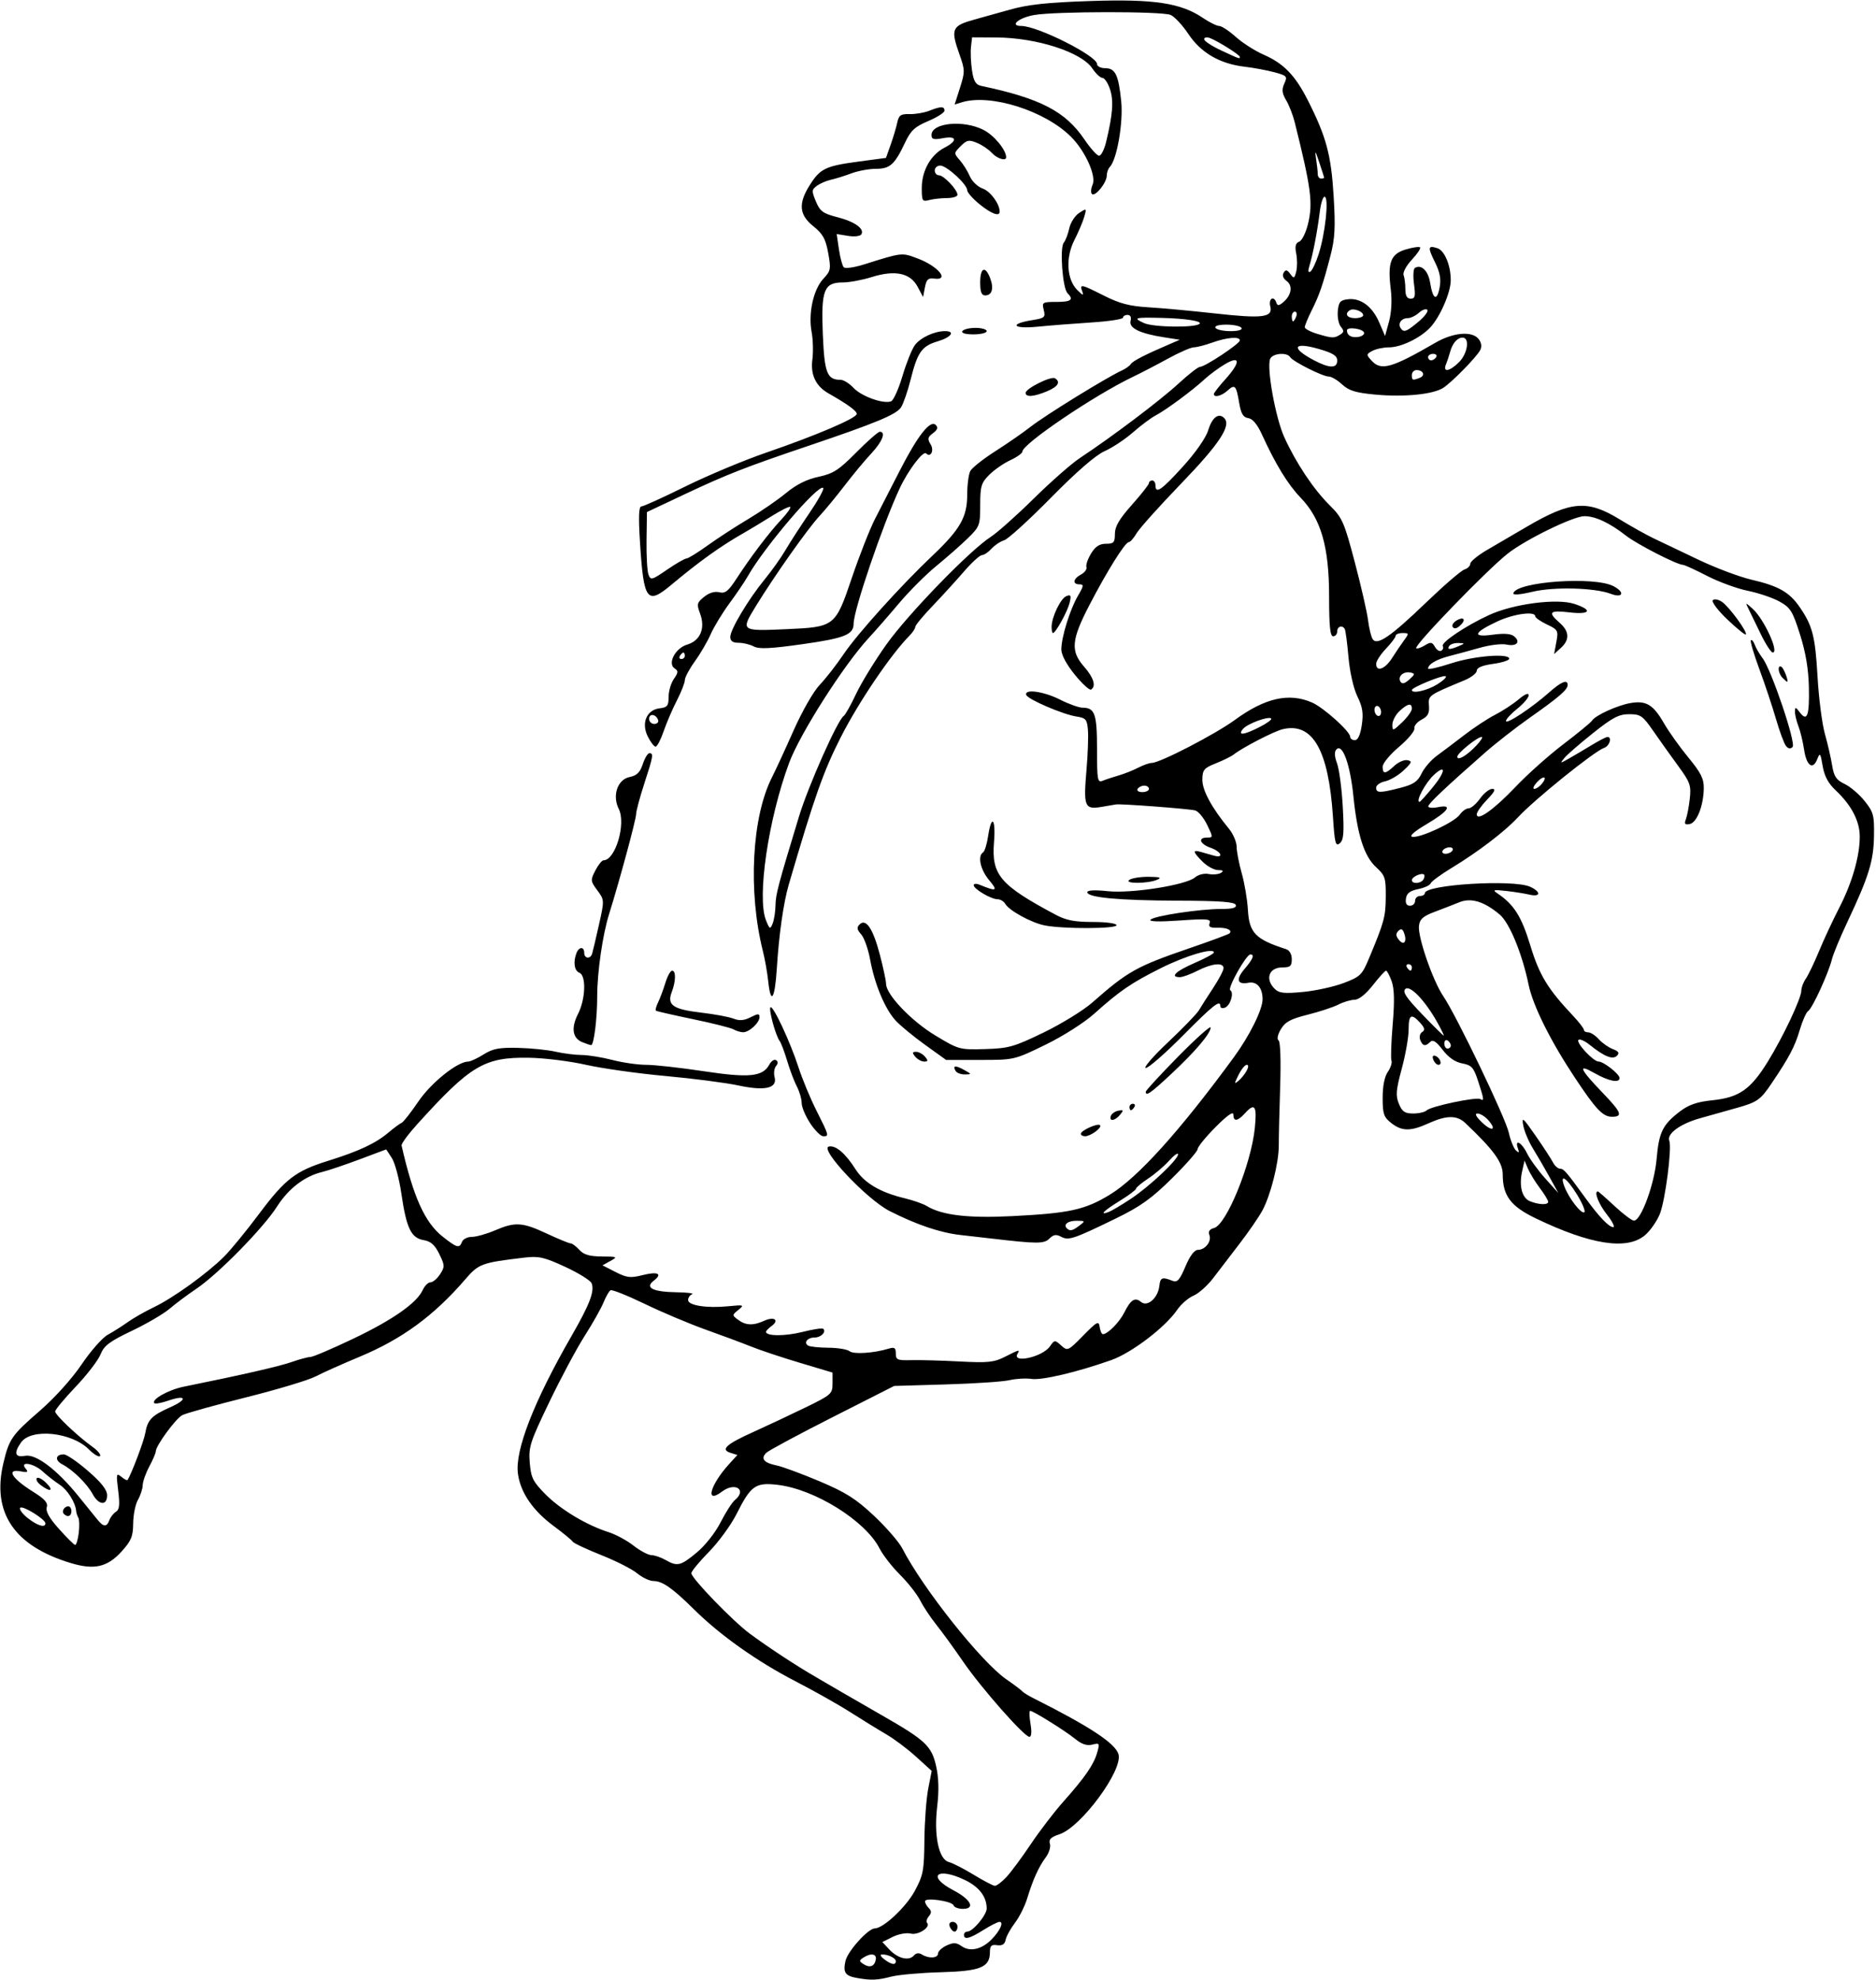 <?xml version="1.0" encoding="UTF-8" standalone="no"?>
<!-- Created with Inkscape (http://www.inkscape.org/) -->

<svg
   xmlns:dc="http://purl.org/dc/elements/1.1/"
   xmlns:cc="http://creativecommons.org/ns#"
   xmlns:rdf="http://www.w3.org/1999/02/22-rdf-syntax-ns#"
   xmlns:svg="http://www.w3.org/2000/svg"
   xmlns="http://www.w3.org/2000/svg"
   xmlns:sodipodi="http://sodipodi.sourceforge.net/DTD/sodipodi-0.dtd"
   xmlns:inkscape="http://www.inkscape.org/namespaces/inkscape"
   id="svg142059"
   version="1.1"
   inkscape:version="0.91 r13725"
   width="541.875"
   height="571.875"
   viewBox="0 0 541.875 571.875"
   sodipodi:docname="ComicCharacter147.svg">
  <defs
     id="defs142063" />
  <sodipodi:namedview
     pagecolor="#ffffff"
     bordercolor="#666666"
     borderopacity="1"
     objecttolerance="10"
     gridtolerance="10"
     guidetolerance="10"
     inkscape:pageopacity="0"
     inkscape:pageshadow="2"
     inkscape:window-width="1600"
     inkscape:window-height="837"
     id="namedview142061"
     showgrid="false"
     inkscape:zoom="1.1715847"
     inkscape:cx="270.9375"
     inkscape:cy="285.9375"
     inkscape:window-x="-8"
     inkscape:window-y="-8"
     inkscape:window-maximized="1"
     inkscape:current-layer="svg142059" />
  <path
     style="fill:#000000"
     d="m 247.5,571.199 c -3.367,-0.604 -4.023,-1.572 -3.298,-4.871 0.627,-2.855 6.547,-9.429 8.504,-9.445 2.444,-0.02 8.998,-6.155 11.489,-10.754 2.477,-4.572 2.729,-5.894 2.816,-14.717 0.052,-5.331 0.547,-12.014 1.1,-14.85 l 1.005,-5.156 -4.48,-4.076 c -2.464,-2.242 -6.378,-5.179 -8.698,-6.527 -2.32,-1.348 -6.961,-4.204 -10.312,-6.345 -3.352,-2.141 -10.523,-6.183 -15.938,-8.981 -11.014,-5.693 -21.676,-13.245 -29.186,-20.673 -6.272,-6.204 -9.162,-8.228 -11.758,-8.236 -1.121,-0.004 -3.23,-0.999 -4.688,-2.211 -1.458,-1.213 -6.141,-3.591 -10.408,-5.285 -4.267,-1.694 -7.989,-3.453 -8.271,-3.909 -0.282,-0.457 -2.704,-2.449 -5.382,-4.427 -6.081,-4.493 -9.625,-9.649 -10.389,-15.117 -0.937,-6.709 4.551,-20.823 15.489,-39.839 5.258,-9.14 6.684,-12.876 5.798,-15.184 -0.313,-0.816 -3.738,-2.947 -7.611,-4.737 -6.114,-2.825 -7.669,-3.179 -11.803,-2.688 -12.386,1.471 -13.196,1.768 -17.066,6.252 -9.108,10.556 -18.29,17.283 -30.563,22.391 -4.904,2.041 -10.609,4.593 -12.678,5.672 -2.069,1.078 -11.166,3.813 -20.216,6.076 -9.049,2.263 -17.295,4.565 -18.324,5.116 C 50.712,409.707 45,417.515 45,419.113 c 0,0.492 -0.844,2.468 -1.875,4.392 -1.031,1.924 -1.89,4.348 -1.908,5.387 -0.018,1.039 -0.636,2.944 -1.373,4.233 -0.737,1.289 -1.355,4.346 -1.373,6.794 -0.028,3.75 -0.553,5.025 -3.332,8.102 -4.106,4.545 -7.902,5.413 -14.702,3.359 C 4.113,446.452 -2.384,436.858 0.958,422.618 2.618,415.547 3.375,414.455 11.521,407.39 c 4.291,-3.721 9.259,-9.234 12.048,-13.366 2.61,-3.868 6.015,-7.727 7.567,-8.575 1.552,-0.848 4.146,-2.49 5.765,-3.648 1.619,-1.158 5.053,-3.114 7.631,-4.346 5.472,-2.615 15.223,-9.642 20.141,-14.514 1.893,-1.875 6.439,-7.418 10.101,-12.316 7.63,-10.204 10.57,-12.461 20.098,-15.433 8.796,-2.743 13.616,-5.002 17.304,-8.109 1.626,-1.37 3.353,-2.645 3.839,-2.834 0.485,-0.189 2.657,-2.956 4.826,-6.151 3.696,-5.444 11.296,-11.53 14.409,-11.539 0.637,-0.002 2.634,-0.93 4.439,-2.061 2.681,-1.681 4.514,-2.027 10.018,-1.89 3.705,0.092 8.557,0.588 10.781,1.101 2.225,0.513 5.606,0.943 7.514,0.956 1.908,0.013 5.899,0.656 8.869,1.429 2.969,0.773 7.369,1.406 9.778,1.406 2.408,0 9.885,0.832 16.614,1.848 13.189,1.993 17.087,1.588 18.992,-1.973 0.531,-0.991 1.386,-1.542 1.901,-1.224 0.622,0.384 0.619,0.96 -0.007,1.716 -0.519,0.625 -0.703,2.057 -0.409,3.181 0.848,3.243 -2.764,4.065 -10.536,2.397 -3.566,-0.765 -13.022,-1.988 -21.014,-2.718 -7.992,-0.73 -18.328,-2.187 -22.969,-3.239 -4.641,-1.052 -12.056,-1.966 -16.478,-2.031 -12.863,-0.189 -16.828,2.176 -32.272,19.247 -2.578,2.85 -4.593,5.597 -4.477,6.105 3.395,14.882 6.707,22.221 11.871,26.307 4.132,3.269 4.841,3.456 5.601,1.477 0.297,-0.773 1.573,-1.406 2.835,-1.406 1.262,0 4.264,-0.844 6.67,-1.875 5.845,-2.506 7.912,-2.376 15,0.938 3.309,1.547 6.39,2.812 6.847,2.812 0.457,0 1.595,0.844 2.528,1.875 1.264,1.396 2.916,1.883 6.473,1.908 4.519,0.031 4.653,0.101 2.493,1.298 l -2.284,1.265 3.769,1.923 c 3.233,1.649 4.329,1.781 7.708,0.923 4.5,-1.142 5.982,-0.44 3.335,1.581 -2.67,2.038 -0.289,3.24 6.631,3.349 3.094,0.049 5.098,0.301 4.453,0.561 -0.645,0.26 -1.172,1.015 -1.172,1.678 0,1.57 5.398,2.414 11.537,1.804 4.613,-0.458 4.77,-0.403 2.994,1.046 -1.853,1.511 -1.854,1.545 -0.055,2.878 2.204,1.633 4.338,1.706 7.515,0.258 2.869,-1.307 4.465,-0.19 2.148,1.504 -0.902,0.659 -1.639,1.419 -1.639,1.689 0,1.282 5.546,1.303 10.521,0.041 3.042,-0.772 5.759,-1.177 6.037,-0.899 0.905,0.905 -0.688,2.505 -2.495,2.505 -2.064,0 -3.267,1.483 -1.893,2.333 0.523,0.323 3.166,0.602 5.875,0.621 2.709,0.018 5.455,0.471 6.104,1.005 1.147,0.945 6.958,0.569 11.242,-0.727 1.735,-0.525 2.109,-0.277 2.109,1.394 0,1.816 0.473,2.019 4.453,1.911 2.449,-0.066 8.724,0.105 13.943,0.381 8.202,0.434 9.979,0.253 13.089,-1.333 4.085,-2.082 4.464,-2.181 3.711,-0.962 -1.85,2.993 7.14,1.04 9.28,-2.017 1.364,-1.947 1.464,-1.956 3.288,-0.306 1.839,1.664 1.981,1.601 6.355,-2.843 4.063,-4.128 4.502,-4.355 4.774,-2.47 0.165,1.142 0.587,2.066 0.938,2.055 1.405,-0.046 4.74,-3.43 6.155,-6.248 1.884,-3.751 3.098,-4.515 4.854,-3.058 1.839,1.526 4.876,-1.12 5.279,-4.599 0.289,-2.5 0.776,-2.69 3.836,-1.5 1.354,0.527 2.061,-0.267 3.702,-4.149 1.295,-3.064 2.597,-4.8 3.602,-4.8 2.133,0 4.02,-2.446 3.311,-4.294 -0.39,-1.016 0.047,-1.668 1.347,-2.008 3.576,-0.935 10.709,-18.395 11.778,-28.831 0.668,-6.516 0.01,-7.473 -2.913,-4.242 -2.07,2.287 -3.281,2.4 -3.281,0.305 0,-1.029 -1.778,0.222 -5.156,3.627 -2.836,2.859 -5.156,5.708 -5.156,6.331 0,0.623 -3.328,4.422 -7.397,8.441 -5.929,5.858 -9.144,8.157 -16.204,11.592 -12.35,6.008 -13.68,6.45 -15.858,5.284 -1.406,-0.752 -2.193,-0.625 -3.363,0.545 -1.534,1.534 -3.485,1.532 -16.71,-0.014 -2.062,-0.241 -6.07,-0.698 -8.906,-1.016 -5.9,-0.661 -12.591,-2.915 -20.495,-6.905 -6.592,-3.328 -20.507,-18.098 -17.581,-18.662 2.018,-0.389 4.773,1.972 7.728,6.624 2.465,3.879 7.128,6.632 14.05,8.294 2.519,0.605 5.423,1.616 6.454,2.247 4.373,2.675 11.92,3.581 24.541,2.948 16.742,-0.84 21.161,-1.808 28.394,-6.216 8.053,-4.908 20.187,-18.35 35.755,-39.608 4.597,-6.277 8.341,-13.824 8.341,-16.811 0,-3.311 -1.641,-5.229 -4.076,-4.763 -3.297,0.63 -3.718,-0.985 -1.062,-4.074 2.361,-2.745 2.896,-4.107 1.613,-4.107 -1.19,0 -6.691,9.794 -5.807,10.339 1.167,0.721 0.03,4.432 -1.542,5.035 -0.723,0.277 -1.314,0.096 -1.314,-0.404 0,-2.016 -1.938,-0.5 -10.828,8.467 -5.112,5.156 -9.935,9.364 -10.718,9.351 -0.783,-0.013 2.107,-3.354 6.421,-7.424 4.314,-4.07 8.322,-8.213 8.906,-9.207 0.584,-0.994 2.425,-3.876 4.091,-6.404 1.666,-2.528 3.037,-5.124 3.047,-5.769 0.026,-1.737 -3.315,-1.423 -7.482,0.703 -2.021,1.031 -4.325,1.875 -5.119,1.875 -3.007,0 -1.242,-1.717 4.181,-4.069 3.094,-1.342 5.625,-2.716 5.625,-3.055 0,-1.472 -7.997,0.873 -15.173,4.45 -8.646,4.309 -11.956,6.57 -19.442,13.277 -2.864,2.566 -9.005,6.465 -14.062,8.929 -8.949,4.36 -9.012,4.374 -18.823,4.374 l -9.844,0 -6.094,-4.378 c -3.352,-2.408 -7.185,-5.572 -8.519,-7.031 -3.069,-3.357 -6.021,-10.434 -7.332,-17.576 -0.56,-3.052 -1.727,-6.331 -2.592,-7.288 -1.212,-1.34 -1.319,-1.995 -0.465,-2.849 1.849,-1.849 3.881,1.169 5.857,8.698 0.991,3.773 1.801,7.572 1.801,8.442 0,3.091 7.253,10.702 14.199,14.899 6.781,4.097 7.018,4.162 14.395,3.945 6.831,-0.201 8.338,-0.627 16.9,-4.772 5.17,-2.503 11.498,-6.398 14.062,-8.655 10.272,-9.04 12.784,-10.445 28.022,-15.673 6.125,-2.101 11.356,-4.039 11.623,-4.307 0.928,-0.928 -0.752,-1.709 -3.509,-1.631 -2.097,0.06 -2.64,-0.264 -2.231,-1.329 0.468,-1.22 -0.699,-1.321 -8.726,-0.761 -5.95,0.416 -8.931,0.324 -8.329,-0.256 1.152,-1.11 14.295,-3.087 20.469,-3.078 3.213,0.005 4.416,-0.335 4.135,-1.166 -0.296,-0.874 -4.538,-1.186 -16.719,-1.228 -17.152,-0.059 -26.166,-0.903 -26.166,-2.45 0,-0.576 2.216,-0.687 5.88,-0.294 6.874,0.736 22.721,-1.768 25.259,-3.991 0.907,-0.794 2.617,-1.215 3.924,-0.965 1.274,0.244 2.871,0.091 3.548,-0.339 0.874,-0.554 0.632,-0.786 -0.834,-0.796 -1.137,-0.008 -3.141,-1.088 -4.453,-2.401 -2.876,-2.876 -2.995,-3.538 -0.511,-2.833 1.031,0.293 2.719,0.771 3.75,1.064 3.003,0.852 2.16,-1.187 -0.938,-2.266 -3.14,-1.095 -3.784,-2.953 -1.023,-2.953 1.76,0 1.76,-0.062 0.01,-3.684 -0.979,-2.026 -2.523,-3.892 -3.431,-4.146 -1.698,-0.476 -21.77,-1.994 -22.915,-1.733 -0.352,0.08 -2.312,0.413 -4.357,0.74 -4.707,0.753 -5.05,-0.151 -4.128,-10.864 0.377,-4.383 0.558,-9.507 0.401,-11.388 -0.254,-3.047 -0.611,-3.468 -3.281,-3.873 -3.923,-0.595 -14.116,-4.973 -14.54,-6.246 -0.604,-1.812 5.062,-1.029 9.744,1.347 2.537,1.287 5.477,2.342 6.534,2.344 3.553,0.007 4.172,1.788 4.172,12.01 0,8.922 0.14,9.699 1.641,9.086 0.902,-0.369 2.99,-1.061 4.64,-1.538 1.65,-0.477 4.181,-1.483 5.625,-2.236 1.444,-0.753 3.204,-1.372 3.91,-1.375 2.368,-0.011 18.343,-8.277 24.028,-12.433 8.699,-6.359 15.66,-7.918 22.296,-4.993 3.339,1.472 10.986,8.351 10.986,9.882 0,0.536 0.607,0.975 1.349,0.975 0.886,0 1.573,-1.492 2,-4.345 0.512,-3.414 0.24,-5.192 -1.268,-8.297 -1.122,-2.309 -2.193,-7.031 -2.576,-11.358 -0.361,-4.073 -0.844,-7.722 -1.073,-8.109 -0.727,-1.227 -2.181,-0.758 -2.181,0.703 0,0.773 -0.527,1.406 -1.172,1.406 -0.874,4e-5 -1.172,-2.922 -1.172,-11.484 0,-14.363 -2.313,-22.397 -8.214,-28.531 -3.715,-3.862 -7.249,-9.634 -11.203,-18.301 -1.312,-2.875 -2.68,-4.507 -3.931,-4.688 -1.467,-0.212 -2.084,-1.247 -2.618,-4.391 -0.866,-5.097 -1.242,-5.488 -3.399,-3.537 -1.711,1.548 -3.916,2.093 -3.916,0.967 0,-0.324 1.477,-2.224 3.281,-4.221 4.456,-4.932 4.432,-7.055 -0.05,-4.41 -1.832,1.081 -4.524,3.071 -5.983,4.422 -3.447,3.193 -11.14,8.874 -14.123,10.43 -1.289,0.672 -4.211,2.858 -6.493,4.857 -2.282,1.999 -5.957,4.434 -8.166,5.411 -2.608,1.154 -8.057,5.878 -15.538,13.474 -6.337,6.433 -12.415,11.96 -13.508,12.281 -1.092,0.321 -2.74,1.417 -3.661,2.435 -0.921,1.018 -2.166,1.851 -2.767,1.851 -0.6,0 -2.961,2.164 -5.245,4.808 -2.285,2.645 -6.369,7.121 -9.076,9.947 -2.707,2.826 -4.922,5.514 -4.922,5.973 0,0.459 -0.738,1.58 -1.641,2.491 -5.401,5.455 -14.687,19.167 -19.846,29.305 -5.041,9.905 -7.669,17.345 -15.057,42.632 -1.517,5.191 -2.833,14.422 -3.441,24.141 -0.562,8.969 -1.752,10.761 -2.49,3.75 -0.258,-2.449 -0.947,-6.352 -1.53,-8.672 -4.345,-17.269 -3.21,-38.809 2.651,-50.287 1.016,-1.991 3.811,-8.049 6.211,-13.463 2.436,-5.495 5.752,-11.293 7.508,-13.125 1.73,-1.805 4.856,-5.812 6.947,-8.906 4.01,-5.933 16.471,-19.745 25.734,-28.524 7.909,-7.496 9.955,-11.084 9.955,-17.456 0,-2.88 0.404,-5.991 0.898,-6.914 0.494,-0.923 3.763,-3.506 7.266,-5.742 3.502,-2.235 8.055,-5.39 10.118,-7.009 4.214,-3.309 21.872,-14.201 26.393,-16.28 1.11,-0.51 2.28,-1.351 2.599,-1.868 0.535,-0.866 4.216,-2.749 11.32,-5.792 l 2.812,-1.205 -4.586,-0.718 c -6.952,-1.089 -10.175,-2.67 -9.636,-4.729 0.282,-1.078 -0.045,-1.732 -0.866,-1.732 -0.725,0 -1.318,0.358 -1.318,0.796 0,0.438 -4.113,1.061 -9.141,1.386 -5.027,0.325 -12.055,0.877 -15.616,1.228 -7.119,0.702 -8.248,-0.815 -1.419,-1.907 3.542,-0.566 3.817,-0.812 3.284,-2.936 -0.554,-2.209 -0.383,-2.317 3.655,-2.317 4.281,0 5.093,-0.644 3.198,-2.539 -1.419,-1.419 -2.276,-13.062 -1.072,-14.556 0.526,-0.653 1.243,-2.527 1.593,-4.165 0.35,-1.638 1.632,-3.63 2.848,-4.427 2.172,-1.423 2.198,-1.403 1.472,1.13 -0.407,1.418 -1.686,4.434 -2.843,6.701 -2.599,5.095 -2.224,11.393 0.86,14.444 1.626,1.609 1.904,1.68 1.409,0.364 -0.829,-2.204 -0.351,-2.108 6.341,1.27 4.481,2.262 7.348,3.006 12.864,3.337 3.904,0.234 12.371,1.014 18.816,1.732 14.121,1.574 17.099,1.21 16.295,-1.994 -0.571,-2.276 1.022,-3.242 1.755,-1.064 0.309,0.919 0.722,0.901 1.917,-0.085 2.433,-2.008 2.919,-4.816 1.068,-6.17 -1.018,-0.744 -1.35,-1.656 -0.879,-2.417 0.596,-0.964 0.999,-0.889 1.909,0.356 1.043,1.427 1.209,1.359 1.727,-0.704 0.315,-1.255 0.313,-3.582 -0.006,-5.172 -0.424,-2.12 -0.194,-3.037 0.866,-3.444 0.794,-0.305 1.941,-2.625 2.548,-5.156 1.456,-6.069 0.905,-10.257 -3.866,-29.398 -0.504,-2.02 -1.608,-4.846 -2.455,-6.279 -1.201,-2.033 -1.317,-3.093 -0.529,-4.823 0.947,-2.078 0.765,-2.284 -2.874,-3.265 -2.136,-0.576 -5.993,-1.294 -8.572,-1.595 C 352.353,18.431 346.897,15.267 343.278,9.844 341.558,7.266 339.237,4.775 338.122,4.308 335.553,3.234 304.815,3.263 298.672,4.345 294.228,5.128 291.468,7.5 295,7.5 c 4.694,0.001 21.875,8.64 21.875,11 0,0.653 1.04,1.187 2.311,1.187 2.963,0 3.87,1.842 4.665,9.476 0.642,6.166 -1.22,16.931 -3.298,19.071 -0.476,0.49 -0.865,1.603 -0.865,2.474 0,2.041 -3.373,6.225 -4.285,5.316 -0.383,-0.382 -0.295,-1.594 0.196,-2.694 1.122,-2.515 -2.123,-9.712 -6.234,-13.823 -7.548,-7.548 -23.319,-12.521 -31.573,-9.956 l -2.053,0.638 1.549,-4.843 c 1.448,-4.527 1.444,-5.138 -0.056,-9.361 -2.74,-7.714 -2.39,-8.526 4.489,-10.408 1.547,-0.423 5.977,-1.662 9.844,-2.753 5.401,-1.524 10.842,-2.111 23.471,-2.532 18.314,-0.611 26.058,0.562 32.477,4.918 C 349.368,6.469 351.459,7.5 352.159,7.5 c 0.7,0 2.856,1.418 4.791,3.152 1.935,1.733 5.538,4.037 8.006,5.119 5.876,2.576 9.168,5.987 12.885,13.349 5.256,10.413 6.648,15.6 7.372,27.471 0.555,9.111 0.385,12.246 -0.941,17.344 -2.187,8.402 -3.135,11.154 -5.438,15.786 -1.077,2.166 -1.959,4.315 -1.959,4.773 0,0.459 1.631,1.323 3.624,1.92 4.323,1.295 4.879,1.312 6.628,0.205 1.089,-0.689 1.122,-1.122 0.17,-2.268 -0.647,-0.779 -1.041,-2.815 -0.877,-4.525 0.252,-2.624 0.709,-3.155 2.937,-3.411 3.671,-0.421 7.035,2.075 9.025,6.695 l 1.688,3.92 1.143,-4.167 c 0.692,-2.522 0.897,-6.138 0.519,-9.161 -0.982,-7.863 -0.07,-10.346 4.28,-11.65 2.027,-0.607 3.906,-0.883 4.175,-0.614 0.27,0.27 -0.808,1.88 -2.394,3.578 -1.593,1.706 -2.655,3.686 -2.371,4.424 0.282,0.735 0.513,2.568 0.513,4.072 0,1.908 0.464,2.736 1.534,2.736 1.276,0 1.438,-0.702 0.961,-4.178 -0.315,-2.298 -0.199,-4.409 0.257,-4.691 1.846,-1.141 3.85,0.816 4.408,4.304 0.774,4.838 1.971,5.414 2.739,1.319 0.451,-2.406 0.091,-4.365 -1.332,-7.241 -2.165,-4.376 -2.071,-4.959 0.659,-4.092 2.111,0.67 3.909,4.994 3.878,9.328 -0.025,3.509 -3.077,10.52 -5.897,13.545 -2.85,3.058 -8.451,5.768 -11.919,5.768 -1.601,0 -3.763,0.455 -4.803,1.012 -1.803,0.965 -1.815,1.096 -0.262,2.812 2.75,3.039 5.776,2.193 18.472,-5.167 5.216,-3.024 10.725,-3.448 12.54,-0.966 0.76,1.04 0.892,2.176 0.363,3.141 -1.149,2.096 -8.109,9.197 -10.64,10.856 -2.903,1.902 -11.333,2.735 -19.719,1.949 -5.606,-0.525 -7.57,-1.13 -9.513,-2.931 -1.347,-1.248 -3.073,-2.269 -3.837,-2.269 -1.753,0 -10.37,-4.33 -11.16,-5.607 -0.929,-1.503 -5.165,-1.115 -5.796,0.531 -1.032,2.69 1.573,17.052 4.101,22.602 3.406,7.48 8.43,15.009 13.114,19.652 3.641,3.609 4.175,4.819 7.236,16.406 1.817,6.88 3.542,14.408 3.832,16.728 0.29,2.32 0.881,4.786 1.313,5.479 1.267,2.032 5.122,-0.598 15.499,-10.573 5.119,-4.921 10.076,-9.192 11.016,-9.49 0.939,-0.298 1.708,-1.057 1.708,-1.687 0,-0.63 2.215,-2.437 4.922,-4.017 2.707,-1.58 7.875,-4.599 11.484,-6.709 12.651,-7.397 17.432,-7.772 26.723,-2.092 3.349,2.047 7.777,4.523 9.84,5.501 2.062,0.978 7.841,3.734 12.841,6.123 5,2.39 11.948,5.007 15.439,5.817 7.777,1.804 10.928,3.593 13.876,7.879 3.741,5.44 4.501,8.398 5.181,20.176 0.357,6.188 1.305,13.57 2.105,16.406 0.8,2.836 1.747,6.947 2.103,9.135 0.529,3.249 1.192,4.237 3.614,5.388 1.631,0.775 4.231,2.992 5.778,4.927 2.565,3.209 2.803,4.104 2.701,10.166 -0.121,7.207 -1.505,11.666 -7.696,24.789 -2.076,4.4 -4.085,9.251 -4.464,10.781 -1.001,4.031 -5.659,14.173 -6.846,14.907 -0.558,0.345 -1.659,2.82 -2.448,5.501 -1.395,4.741 -3.015,7.816 -8.073,15.326 -3.276,4.863 -4.185,5.503 -10.206,7.182 -2.836,0.791 -7.614,2.135 -10.617,2.988 -5.665,1.608 -9.54,4.461 -8.773,6.459 0.795,2.073 -1.157,17.217 -2.725,21.134 -0.841,2.103 -2.781,4.876 -4.311,6.164 -5.19,4.367 -15.642,2.757 -31.484,-4.849 -7.284,-3.497 -9.591,-6.551 -9.591,-12.699 0,-3.497 -2.619,-7.097 -10.814,-14.866 -2.414,-2.288 -5.437,-2.263 -10.616,0.087 -5.2,2.36 -7.7,2.339 -10.787,-0.089 -2.153,-1.694 -2.47,-2.63 -2.47,-7.291 0,-3.37 0.551,-6.135 1.49,-7.475 0.819,-1.17 1.295,-2.635 1.057,-3.255 -0.238,-0.621 -0.076,-5.347 0.359,-10.503 0.561,-6.64 0.472,-10.264 -0.308,-12.422 -0.605,-1.676 -1.334,-3.047 -1.619,-3.047 -0.286,0 -1.994,1.882 -3.796,4.183 -2.043,2.608 -4.043,4.197 -5.31,4.219 -1.118,0.019 -3.228,0.65 -4.688,1.401 -1.46,0.751 -5.438,2.062 -8.839,2.913 -4.939,1.235 -6.501,2.081 -7.749,4.195 -0.912,1.544 -1.192,2.877 -0.672,3.199 0.528,0.327 0.721,5.801 0.472,13.424 -0.231,7.08 -0.41,14.688 -0.396,16.907 0.03,4.995 -2.354,14.429 -4.77,18.877 -0.997,1.836 -3.917,6.08 -6.489,9.431 -2.572,3.352 -6.036,7.874 -7.698,10.051 -1.662,2.176 -4.222,4.454 -5.688,5.061 -1.466,0.607 -3.587,2.453 -4.714,4.101 -3.439,5.032 -13.167,12.435 -19.07,14.513 -9.942,3.5 -19.982,5.867 -23.002,5.423 -1.636,-0.24 -4.48,-0.08 -6.319,0.356 -1.84,0.436 -10.095,0.99 -18.345,1.232 l -15,0.44 -17.812,9.031 c -9.797,4.967 -18.39,9.583 -19.095,10.259 -1.745,1.672 -0.759,2.922 2.88,3.65 1.673,0.335 7.263,2.393 12.423,4.574 7.66,3.239 10.558,5.074 15.802,10.009 3.532,3.324 7.192,7.543 8.134,9.375 5.947,11.572 22.79,32.777 30.013,37.783 2.32,1.608 4.43,3.196 4.688,3.528 0.258,0.332 1.734,1.24 3.281,2.017 16.179,8.13 23.453,12.91 24.465,16.077 1.441,4.513 -10.754,21.095 -17.041,23.169 -2.483,0.82 -3.152,1.48 -2.757,2.725 0.287,0.904 -0.241,2.659 -1.173,3.9 -2.033,2.708 -3.739,6.474 -5.392,11.908 -0.674,2.215 -2.267,5.392 -3.54,7.061 -1.273,1.669 -2.479,3.865 -2.68,4.88 -0.256,1.293 -0.99,1.757 -2.452,1.552 -1.66,-0.233 -2.086,0.168 -2.086,1.964 0,4.437 -2.672,5.535 -14.247,5.852 -5.828,0.16 -12.284,0.737 -14.346,1.283 -3.855,1.021 -5.777,1.092 -9.844,0.362 z m 5.459,-5.261 c 0.336,-1.733 -1.419,-2.033 -3.584,-0.611 -1.25,0.821 -1.25,1.026 0,1.845 1.826,1.198 3.205,0.723 3.584,-1.234 z m 5.791,0.412 c 0,-0.902 -2.28,-1.994 -4.061,-1.945 -0.602,0.016 -0.276,0.649 0.725,1.406 2.066,1.563 3.336,1.768 3.336,0.539 z m 7.554,-1.922 c 1.961,1.241 4.632,1.075 4.641,-0.288 0.004,-0.645 1.113,-1.685 2.464,-2.312 1.997,-0.927 2.818,-0.888 4.384,0.209 2.389,1.673 5.716,0.931 8.556,-1.909 2.472,-2.472 3.691,-5.128 2.353,-5.128 -0.51,0 -2.597,1.055 -4.639,2.344 -3.964,2.502 -5.625,2.917 -5.625,1.406 0,-0.516 0.442,-0.938 0.982,-0.938 1.562,0 5.58,-4.793 5.58,-6.655 0,-3.4 -2.136,-6.223 -6.203,-8.199 -8.106,-3.938 -11.294,-1.204 -3.407,2.922 5.055,2.645 6.438,5.369 2.725,5.369 -1.284,0 -2.484,-0.449 -2.667,-0.998 -0.418,-1.253 -8.261,-2.381 -8.261,-1.188 0,0.48 0.488,1.362 1.085,1.959 0.818,0.818 0.82,1.405 0.008,2.383 -0.592,0.714 -0.82,1.555 -0.505,1.87 1.201,1.201 -2.527,3.661 -4.715,3.112 -1.222,-0.307 -3.527,0.113 -5.196,0.945 l -2.999,1.496 2.059,2.192 c 2.408,2.563 5.627,3.343 7.036,1.705 0.642,-0.747 1.468,-0.852 2.344,-0.297 z m 8.045,-8.022 c -0.329,-0.857 -0.002,-1.406 0.837,-1.406 0.757,0 1.377,0.633 1.377,1.406 0,0.773 -0.377,1.406 -0.837,1.406 -0.46,0 -1.08,-0.633 -1.377,-1.406 z m 16.328,-14.323 c 1.317,-1.404 4.481,-5.667 7.031,-9.475 2.55,-3.808 6.765,-9.317 9.367,-12.243 6.331,-7.12 8.831,-10.734 9.828,-14.211 0.786,-2.739 0.708,-2.869 -1.401,-2.34 -1.545,0.388 -3.049,-0.107 -4.883,-1.608 -2.843,-2.327 -12.171,-8.144 -13.059,-8.144 -0.295,0 -0.252,1.688 0.097,3.75 0.395,2.338 0.274,3.75 -0.323,3.75 -1.491,0 -13.922,-14.106 -19.149,-21.728 -2.59,-3.776 -6.061,-8.554 -7.714,-10.616 -1.653,-2.062 -3.755,-5.227 -4.672,-7.031 -0.916,-1.805 -3.535,-5.141 -5.82,-7.414 -2.285,-2.273 -4.955,-5.702 -5.933,-7.62 -4.067,-7.972 -18.69,-17.096 -29.423,-18.357 -6.414,-0.754 -7.74,0.19 -11.909,8.482 -1.574,3.13 -5.149,8.024 -7.943,10.875 -2.795,2.851 -5.082,5.623 -5.082,6.159 0,1.444 12.001,13.856 16.875,17.453 5.553,4.098 13.441,9.273 19.235,12.619 2.569,1.484 5.937,3.446 7.484,4.362 1.547,0.915 6.65,3.857 11.34,6.538 12.687,7.25 14.456,8.902 15.767,14.725 0.754,3.349 0.858,7.101 0.322,11.595 -1.013,8.48 0.424,15.355 3.369,16.122 1.108,0.288 4.335,1.941 7.171,3.672 2.836,1.731 5.578,3.168 6.094,3.194 0.516,0.025 2.015,-1.103 3.333,-2.506 z m -89.443,-93.724 c 2.425,-2.007 5.385,-5.752 6.899,-8.728 1.459,-2.867 3.32,-5.766 4.135,-6.443 3.594,-2.983 0.053,-5.297 -3.729,-2.437 -4.998,3.78 -3.464,-1.921 2.174,-8.082 l 2.276,-2.487 -2.012,-0.639 c -2.947,-0.935 -1.231,-2.479 6.758,-6.078 3.739,-1.684 10.383,-4.805 14.766,-6.936 7.643,-3.715 7.969,-4.002 7.969,-7.014 l 0,-3.14 -9.375,-2.8 c -5.156,-1.54 -11.484,-3.648 -14.062,-4.685 -2.578,-1.036 -8.512,-3.247 -13.187,-4.913 -4.675,-1.666 -12.605,-5.013 -17.622,-7.437 -5.017,-2.425 -9.47,-4.194 -9.894,-3.932 -0.424,0.262 -1.332,1.857 -2.017,3.544 -0.685,1.687 -3.13,6.02 -5.434,9.629 -2.304,3.609 -6.907,12.22 -10.23,19.136 -5.556,11.562 -6.009,12.97 -5.632,17.507 0.359,4.329 0.918,5.447 4.557,9.121 4.359,4.401 11.9,8.92 18.21,10.913 2.062,0.651 5.307,2.404 7.211,3.895 1.903,1.491 4.224,2.725 5.156,2.743 0.933,0.018 2.75,0.636 4.039,1.373 3.451,1.973 4.375,1.757 9.046,-2.109 z m -178.498,-5.625 c 0.242,-1.934 0.194,-3.938 -0.107,-4.453 -0.301,-0.516 -0.582,-1.359 -0.624,-1.875 -0.203,-2.51 -2.498,-6.168 -4.819,-7.685 -1.422,-0.929 -3.612,-2.639 -4.866,-3.799 -2.544,-2.353 -6.782,-3.069 -4.926,-0.832 0.858,1.034 0.612,1.192 -1.291,0.828 -4.464,-0.853 -2.781,1.986 3.497,5.901 3.351,2.089 4.31,3.187 3.904,4.468 -0.367,1.156 0.759,3.147 3.526,6.235 2.236,2.495 4.335,4.58 4.666,4.632 0.33,0.052 0.799,-1.487 1.041,-3.42 z m -4.273,-5.521 C 17.714,436.464 18.561,435 19.743,435 c 0.485,0 0.882,0.633 0.882,1.406 0,1.45 -1.106,1.863 -2.162,0.807 z m -6.676,-8.327 c -0.994,-0.752 -1.509,-1.664 -1.146,-2.027 0.363,-0.363 1.587,0.265 2.718,1.397 2.304,2.304 1.216,2.74 -1.572,0.631 z m 1.331,11.036 c -0.011,-1.188 -6.554,-5.237 -7.28,-4.504 -0.375,0.378 0.584,1.703 2.13,2.943 2.765,2.217 5.162,2.944 5.15,1.561 z m 18.481,-0.938 c 0.332,-0.902 1.188,-1.992 1.903,-2.423 0.997,-0.599 1.145,-2.02 0.637,-6.087 -0.611,-4.887 -0.54,-5.203 0.903,-4.006 0.861,0.715 1.672,1.134 1.803,0.931 1.13,-1.749 4.731,-11.266 5.105,-13.493 0.652,-3.882 1.862,-5.143 7.191,-7.5 5.198,-2.299 4.747,-3.746 -0.594,-1.909 -1.914,0.658 -3.691,0.984 -3.95,0.725 -1.018,-1.018 4.031,-3.87 8.423,-4.759 16.745,-3.387 27.693,-5.89 31.242,-7.143 2.254,-0.795 4.682,-1.446 5.394,-1.446 0.713,0 6.249,-2.36 12.304,-5.245 11.482,-5.471 18.425,-10.331 20.143,-14.1 0.556,-1.22 1.566,-2.217 2.244,-2.217 0.679,0 1.917,-1.043 2.752,-2.317 1.41,-2.152 1.395,-2.568 -0.213,-5.859 -1.292,-2.644 -2.442,-3.663 -4.534,-4.019 -3.611,-0.614 -4.962,-3.443 -6.424,-13.453 -0.626,-4.289 -1.867,-8.91 -2.757,-10.268 l -1.619,-2.47 -7.729,2.896 c -4.251,1.593 -9.075,3.219 -10.72,3.613 -5.109,1.225 -9.734,4.76 -13.088,10.003 -3.995,6.246 -17.023,19.519 -23.297,23.735 -2.578,1.733 -6.061,4.332 -7.739,5.777 -1.678,1.444 -6.578,4.309 -10.888,6.366 -6.473,3.089 -8.049,4.276 -9.06,6.821 -0.673,1.695 -3.895,5.888 -7.159,9.318 -3.264,3.43 -5.935,6.646 -5.935,7.146 0,1.004 6.38,7.054 10.78,10.221 1.546,1.113 2.521,2.314 2.166,2.668 -0.355,0.355 -1.811,-0.522 -3.237,-1.948 -4.975,-4.975 -16.645,-6.159 -19.569,-1.985 -2.163,3.088 -1.758,4.4 1.189,3.854 3.141,-0.582 9.19,3.995 15.384,11.641 2.238,2.763 4.702,5.805 5.475,6.762 1.778,2.199 2.712,2.244 3.474,0.168 z m -4.827,-7.5 c -1.636,-3.01 -5.708,-7.008 -8.751,-8.592 C 15.754,421.713 16.005,420 18.444,420 c 0.802,0 3.941,2.151 6.976,4.78 3.873,3.355 5.518,5.451 5.518,7.031 0,3.078 -2.418,2.888 -4.166,-0.327 z M 311.774,353.936 c 1.746,-1.321 1.718,-1.378 -0.703,-1.406 -2.546,-0.03 -4.027,1.077 -2.92,2.183 0.896,0.896 1.616,0.742 3.623,-0.777 z m 152.367,-3.212 c -2.383,-3.009 -3.811,-6.662 -2.604,-6.662 0.158,0 2.326,1.898 4.818,4.219 2.492,2.32 5.017,4.219 5.611,4.219 2.042,0 5.906,-10.509 6.538,-17.782 0.676,-7.771 1.74,-9.942 6.745,-13.76 2.551,-1.946 4.924,-2.76 9.394,-3.223 7.674,-0.794 10.998,-3.103 15.92,-11.055 4.483,-7.244 9.749,-18.393 9.749,-20.641 0,-0.859 0.583,-2.394 1.296,-3.412 0.713,-1.018 2.428,-4.592 3.811,-7.943 1.383,-3.351 3.987,-8.94 5.786,-12.421 3.75,-7.253 5.983,-14.975 5.978,-20.67 -0.004,-4.479 -2.404,-9.087 -6.961,-13.363 -2.145,-2.013 -3.259,-4.099 -3.754,-7.031 -0.633,-3.747 -0.79,-3.948 -1.554,-1.981 -1.271,3.27 -3.116,1.946 -3.809,-2.735 -0.338,-2.277 -1.076,-5.328 -1.641,-6.78 -0.565,-1.452 -1.014,-3.35 -0.998,-4.219 0.026,-1.382 0.201,-1.353 1.397,0.227 2.141,2.83 2.806,0.989 2.628,-7.279 -0.113,-5.233 -0.923,-10.041 -2.561,-15.205 -2.143,-6.753 -2.77,-7.76 -5.929,-9.513 -1.943,-1.079 -6.064,-2.474 -9.157,-3.101 -3.094,-0.627 -8.395,-2.569 -11.78,-4.315 -3.385,-1.746 -6.508,-3.175 -6.94,-3.175 -1.664,0 -13.313,-5.966 -16.436,-8.417 -4.702,-3.691 -8.868,-5.645 -12.035,-5.645 -3.183,0 -17.052,6.771 -22.181,10.829 -6.081,4.811 -27.132,26.573 -26.406,27.299 0.242,0.242 1.348,-0.117 2.458,-0.797 1.746,-1.07 2.146,-1.013 2.961,0.424 0.519,0.913 1.346,1.411 1.838,1.107 0.492,-0.304 0.681,-0.9 0.419,-1.323 -0.629,-1.018 6.627,-5.892 13.404,-9.003 7.034,-3.229 19.582,-4.859 24.613,-3.199 5.43,1.792 4.604,3.156 -1.478,2.441 -5.71,-0.671 -6.299,-0.046 -2.812,2.985 2.858,2.485 2.987,4.928 0.385,7.283 l -1.959,1.773 0.651,-3.471 c 0.619,-3.302 0.487,-3.549 -2.728,-5.082 -1.859,-0.886 -3.38,-1.955 -3.38,-2.375 0,-1.538 -6.222,-0.686 -10.901,1.493 -6.919,3.222 -7.443,4.684 -1.379,3.85 3.296,-0.453 5.271,-0.303 6.203,0.471 1.97,1.635 0.693,2.999 -2.216,2.369 -1.369,-0.297 -4.809,0.118 -7.645,0.921 -2.836,0.803 -6.827,1.887 -8.869,2.408 -3.712,0.948 -6.131,2.373 -6.131,3.613 0,0.362 3.008,-0.322 6.685,-1.521 6.627,-2.16 16.752,-2.964 16.752,-1.33 0,0.467 -2.109,1.14 -4.688,1.494 -3.073,0.423 -4.688,1.095 -4.688,1.95 0,0.718 -1.582,1.963 -3.516,2.767 -10.555,4.388 -10.52,4.364 -10.293,7.351 0.166,2.179 -0.318,3.094 -2.129,4.03 -1.289,0.666 -2.228,1.817 -2.086,2.558 0.142,0.741 -1.862,3.135 -4.453,5.32 -2.591,2.185 -4.711,4.75 -4.711,5.701 0,2.236 0.803,2.181 3.372,-0.232 1.147,-1.078 2.849,-1.813 3.78,-1.634 1.46,0.281 1.309,0.689 -1.088,2.946 -1.53,1.441 -3.943,2.861 -5.361,3.157 -1.418,0.296 -2.578,1.118 -2.578,1.827 0,1.581 1.044,1.588 7.031,0.045 3.76,-0.969 4.966,-1.788 6.094,-4.139 0.773,-1.612 2.749,-3.908 4.39,-5.102 1.641,-1.194 5.237,-3.906 7.99,-6.028 2.754,-2.121 6.734,-4.738 8.844,-5.815 2.111,-1.077 5.16,-3.07 6.775,-4.43 1.848,-1.555 2.938,-2.006 2.938,-1.217 -2e-5,0.69 -1.477,2.433 -3.281,3.873 -1.805,1.44 -3.281,3.042 -3.281,3.561 0,1.122 7.463,-3.812 12.425,-8.214 3.557,-3.156 5.388,-3.898 5.388,-2.184 0,1.352 -2.528,3.54 -10.829,9.375 -4.035,2.836 -9.894,7.404 -13.019,10.151 -11.376,9.998 -16.362,14.71 -16.413,15.513 -0.029,0.451 1.248,0.56 2.836,0.243 4.425,-0.885 2.988,1.202 -3.428,4.98 -3.441,2.025 -4.977,3.387 -4.04,3.579 2.197,0.45 12.173,-4.182 13.699,-6.36 0.715,-1.021 1.88,-1.856 2.589,-1.856 0.709,0 2.19,-1.266 3.292,-2.812 1.101,-1.547 2.69,-2.812 3.529,-2.812 1.113,0 0.715,0.837 -1.47,3.092 -1.648,1.7 -2.996,3.61 -2.996,4.243 0,2.179 4.969,-1.34 11.25,-7.966 3.352,-3.536 9.549,-9.059 13.773,-12.274 4.223,-3.215 7.944,-6.273 8.267,-6.796 0.925,-1.497 7.146,-4.358 10.994,-5.056 4.598,-0.834 6.667,0.392 9.77,5.79 1.403,2.44 4.58,6.899 7.061,9.908 3.626,4.4 4.5,6.146 4.458,8.906 -0.078,5.039 -2.002,9.918 -4.068,10.314 -1.397,0.268 -1.634,-0.03 -1.105,-1.395 0.37,-0.955 0.88,-3.634 1.134,-5.954 0.416,-3.798 0.085,-4.732 -3.317,-9.375 -2.078,-2.836 -5.31,-7.371 -7.182,-10.078 -3.105,-4.491 -3.718,-4.922 -7.001,-4.922 -2.975,0 -4.784,0.945 -10.456,5.462 -3.772,3.004 -7.491,6.234 -8.265,7.176 -1.355,1.652 -1.304,1.656 1.406,0.112 1.547,-0.881 4.5,-2.627 6.562,-3.879 2.062,-1.253 4.066,-2.284 4.453,-2.293 1.431,-0.031 0.646,2.598 -0.938,3.143 -2.874,0.989 -20.18,14.946 -24.983,20.148 -3.66,3.965 -11.506,9.945 -19.01,14.489 -3.184,1.928 -5.938,3.95 -6.119,4.493 -0.181,0.543 -1.794,1.286 -3.585,1.65 -2.388,0.486 -3.336,1.215 -3.556,2.737 -0.2,1.387 0.188,2.075 1.172,2.075 0.809,0 1.471,-0.633 1.471,-1.406 0,-0.773 0.633,-1.406 1.406,-1.406 0.773,0 1.406,-0.364 1.406,-0.808 0,-2.493 25.599,-4.053 30.425,-1.854 3.192,1.454 3.06,3.039 -0.19,2.273 -1.418,-0.334 -4.477,-0.819 -6.797,-1.077 -3.652,-0.407 -3.979,-0.308 -2.436,0.733 4.757,3.208 6.906,6.615 9.465,15.008 2.632,8.631 4.983,12.494 12.409,20.386 1.684,1.79 3.061,3.583 3.061,3.984 0,0.402 0.567,0.73 1.261,0.73 0.694,0 2.065,0.892 3.047,1.983 0.982,1.09 2.804,2.372 4.048,2.847 1.688,0.645 1.992,1.135 1.197,1.929 -1.218,1.218 -3.658,0.24 -7.897,-3.168 -1.41,-1.133 -2.855,-1.767 -3.213,-1.41 -0.796,0.796 4.287,6.256 5.825,6.256 1.434,0 6.045,3.627 6.045,4.756 0,1.536 -3.17,0.91 -7.271,-1.434 -4.985,-2.85 -4.291,-1.238 2.517,5.842 5.292,5.504 5.775,6.775 2.574,6.775 -2.643,0 -4.625,-2.082 -10.711,-11.25 -7.083,-10.669 -12.124,-20.793 -13.382,-26.871 -1.868,-9.031 -5.523,-17.895 -8.363,-20.286 -4.478,-3.768 -8.259,-4.916 -11.651,-3.538 -1.612,0.655 -4.829,1.906 -7.15,2.779 -3.35,1.261 -4.278,2.094 -4.508,4.046 -0.374,3.185 4.012,15.871 7.013,20.283 3.814,5.608 17.947,35.046 18.934,39.439 0.502,2.234 1.43,4.539 2.062,5.121 0.882,0.812 1.015,0.677 0.572,-0.582 -1.015,-2.884 1.095,-1.756 2.63,1.406 0.814,1.676 3.183,4.945 5.266,7.266 l 3.787,4.219 -2.592,-4.688 c -1.426,-2.578 -3.578,-6.282 -4.782,-8.23 -1.205,-1.948 -2.447,-4.902 -2.761,-6.562 -0.507,-2.681 -0.109,-2.356 3.544,2.903 2.263,3.258 4.532,6.738 5.041,7.734 0.509,0.996 1.428,1.811 2.041,1.811 1.073,0 1.737,0.772 7.541,8.758 3.759,5.172 6.592,8.117 7.81,8.117 0.582,0 -0.242,-1.643 -1.832,-3.651 z M 515.878,215.43 c -0.539,-0.666 -1.837,-4.165 -2.885,-7.774 -1.048,-3.609 -3.214,-10.103 -4.815,-14.43 -1.601,-4.327 -2.699,-8.079 -2.441,-8.337 0.258,-0.258 0.762,0.329 1.12,1.305 0.358,0.976 1.365,2.707 2.237,3.847 2.558,3.341 9.755,24.61 8.688,25.677 -0.607,0.607 -1.26,0.508 -1.904,-0.288 z M 514.875,195.75 c -1.291,-1.291 -1.542,-3.931 -0.301,-3.164 0.708,0.437 2.162,4.289 1.619,4.289 -0.106,0 -0.7,-0.506 -1.318,-1.125 z m -6.318,-12.703 c -1.436,-2.965 -3.024,-6.234 -3.529,-7.266 -0.918,-1.875 -0.918,-1.875 1.189,0 3.276,2.915 7.768,12.656 5.836,12.656 -0.487,0 -2.061,-2.426 -3.496,-5.391 z m -9.644,-4.178 c -2.762,-2.634 -4.617,-5.102 -4.171,-5.548 0.446,-0.446 1.646,-0.213 2.698,0.524 2.112,1.48 7.429,8.786 6.83,9.385 -0.211,0.211 -2.622,-1.752 -5.357,-4.361 z m -79.324,2.161 c -0.318,-0.515 0.277,-1.394 1.323,-1.954 2.163,-1.157 2.579,0.132 0.578,1.792 -0.853,0.708 -1.528,0.765 -1.901,0.162 z m 17.538,-9.754 c 1.109,-3.327 23.352,-4.88 28.888,-2.018 3.411,1.764 2.799,3.575 -0.753,2.225 -4.633,-1.762 -16.316,-2.074 -22.567,-0.604 -3.783,0.89 -5.78,1.032 -5.568,0.396 z M 326.612,346.217 c 5.481,-3.627 13.719,-11.39 13.662,-12.875 -0.021,-0.549 -1.181,0.28 -2.578,1.842 -1.397,1.562 -4.119,3.883 -6.049,5.156 -1.93,1.274 -3.512,2.596 -3.516,2.938 -0.004,0.342 -2.116,1.921 -4.694,3.507 -4.655,2.864 -6.093,4.32 -3.154,3.192 0.844,-0.324 3.691,-2.016 6.328,-3.761 z m 128.902,-1.253 c -3.036,-4.933 -5.143,-6.264 -3.633,-2.294 1.278,3.36 4.843,7.967 5.738,7.413 0.417,-0.257 -0.53,-2.561 -2.104,-5.119 z m -8.326,2.093 c 0,-0.415 -1.091,-2.208 -2.425,-3.984 -1.334,-1.776 -2.87,-4.284 -3.415,-5.573 l -0.991,-2.344 -0.679,3.018 c -0.966,4.29 -0.067,7.785 2.243,8.718 2.577,1.041 5.267,1.125 5.267,0.166 z m -17.393,-23.674 c -0.906,-1.001 -2.268,-1.821 -3.027,-1.821 -0.894,0 -0.431,0.906 1.317,2.578 2.946,2.817 4.372,2.185 1.709,-0.757 z m -17.703,-2.725 c 1.173,-1.173 14.374,-3.954 15.491,-3.264 1.167,0.721 1.089,0.078 -0.63,-5.176 -1.299,-3.973 -1.873,-4.613 -4.595,-5.123 -2.054,-0.385 -3.975,-1.717 -5.655,-3.919 -1.828,-2.397 -2.83,-3.049 -3.561,-2.319 -1.421,1.421 -2.219,1.271 -2.917,-0.549 -0.33,-0.861 -0.076,-1.89 0.566,-2.287 0.884,-0.546 0.743,-1.189 -0.582,-2.653 -2.573,-2.843 -3.333,-2.39 -3.333,1.988 0,2.156 -0.892,7.226 -1.982,11.266 -1.676,6.211 -1.803,7.777 -0.824,10.142 0.942,2.274 1.715,2.796 4.138,2.796 1.639,0 3.387,-0.407 3.884,-0.904 z m 1.915,-14.643 c -0.35,-0.913 -0.141,-1.342 0.544,-1.113 1.401,0.467 2.173,2.598 0.941,2.598 -0.503,0 -1.172,-0.668 -1.485,-1.485 z m -53.922,3.202 c 0.582,-1.088 0.589,-1.718 0.018,-1.718 -0.496,0 -1.554,1.308 -2.352,2.907 -1.289,2.584 -1.291,2.774 -0.018,1.718 0.788,-0.654 1.846,-1.962 2.352,-2.907 z m 58.978,-7.287 c 0,-0.485 -0.422,-1.143 -0.938,-1.462 -0.516,-0.319 -0.938,0.078 -0.938,0.882 0,0.804 0.422,1.462 0.938,1.462 0.516,0 0.938,-0.397 0.938,-0.882 z m -3.924,-6.731 c -3.549,-6.321 -7.912,-10.855 -9.221,-9.584 -0.856,0.831 0.272,2.525 4.836,7.266 3.274,3.4 6.088,6.182 6.253,6.182 0.166,0 -0.675,-1.738 -1.868,-3.863 z M 388.127,283.874 c 4.817,-1.835 5.303,-2.313 7.349,-7.216 4.364,-10.462 4.755,-11.908 4.796,-17.726 0.037,-5.39 -0.206,-6.138 -2.754,-8.465 -3.491,-3.189 -5.462,-9.328 -6.594,-20.544 -0.921,-9.122 -3.134,-15.274 -4.87,-13.538 -0.674,0.674 -0.626,1.935 0.155,4.092 0.621,1.715 1.362,7.344 1.646,12.51 0.419,7.609 0.253,9.611 -0.871,10.544 -1.204,0.999 -1.466,-0.023 -1.969,-7.689 -1.266,-19.269 -5.858,-27.292 -14.467,-25.272 -2.514,0.59 -11.593,5.269 -14.19,7.314 -0.715,0.563 -3.035,1.711 -5.156,2.551 -3.433,1.36 -3.862,1.875 -3.905,4.688 -0.047,3.085 2.694,8.148 7.711,14.247 1.199,1.458 2.185,3.778 2.191,5.156 0.007,1.378 0.67,4.827 1.476,7.662 0.806,2.836 1.606,7.589 1.779,10.562 0.388,6.668 2.173,8.505 11.031,11.352 0.992,0.319 1.641,1.466 1.641,2.9 0,1.992 -0.435,2.373 -2.712,2.373 -3.853,0 -5.083,3.32 -2.273,6.131 1.314,1.314 2.686,1.473 8.203,0.955 3.644,-0.342 8.947,-1.507 11.784,-2.588 z m 19.685,-4.499 c 0,-0.516 -0.447,-0.938 -0.993,-0.938 -0.546,0 -0.732,0.422 -0.413,0.938 0.319,0.516 0.765,0.938 0.993,0.938 0.227,0 0.413,-0.422 0.413,-0.938 z m -2.286,-10.031 c -0.435,-1.135 -0.861,-1.259 -1.642,-0.478 -0.781,0.781 -0.721,1.456 0.231,2.603 1.454,1.752 2.37,0.372 1.412,-2.126 z M 223.997,261.486 c 0.064,-3.254 0.727,-5.763 6.791,-25.705 2.701,-8.882 11.196,-27.97 12.922,-29.037 0.441,-0.273 2.045,-3.132 3.563,-6.354 1.518,-3.222 5.46,-9.649 8.76,-14.283 6.25,-8.777 24.09,-27.172 30.092,-31.029 1.907,-1.225 7.514,-6.216 12.459,-11.09 4.946,-4.874 10.979,-10.17 13.408,-11.77 9.075,-5.978 23.156,-16.6 28.314,-21.359 2.934,-2.707 5.775,-4.922 6.315,-4.922 1.428,0 11.506,-6.687 11.506,-7.634 0,-1.194 -3.721,-0.9 -7.969,0.63 -2.062,0.743 -4.453,1.357 -5.311,1.365 -0.859,0.008 -4.234,1.481 -7.5,3.274 -3.266,1.793 -7.837,4.167 -10.157,5.275 -11.073,5.29 -31.875,19.361 -31.875,21.561 0,0.48 -1.578,1.603 -3.506,2.497 -1.929,0.894 -4.671,2.8 -6.094,4.236 -2.292,2.312 -2.587,3.306 -2.587,8.708 0,5.827 -0.159,6.253 -3.565,9.577 -1.961,1.913 -6.044,5.508 -9.075,7.988 -3.03,2.48 -7.885,7.332 -10.787,10.781 -2.903,3.45 -6.843,7.96 -8.756,10.022 -7.184,7.745 -19.895,27.68 -23.013,36.094 -6.019,16.24 -9.344,38.888 -6.675,45.469 1.049,2.586 1.203,2.662 1.909,0.938 0.423,-1.031 0.798,-3.386 0.834,-5.233 z m 187.136,-7.486 c 0.34,-0.55 0.425,-1.193 0.19,-1.428 -0.654,-0.654 -3.509,0.641 -3.509,1.591 0,1.174 2.572,1.048 3.32,-0.163 z m 8.399,-8.375 c 0.319,-0.516 -0.053,-0.938 -0.827,-0.938 -0.773,0 -1.667,0.422 -1.986,0.938 -0.319,0.516 0.053,0.938 0.827,0.938 0.773,0 1.667,-0.422 1.986,-0.938 z m -5.633,-18.333 c 3.617,-4.414 3.869,-6.768 0.387,-3.617 -2.52,2.28 -5.535,7.887 -4.241,7.887 0.196,0 1.93,-1.922 3.855,-4.27 z M 331.875,227.812 c 0,-0.516 -0.608,-0.938 -1.351,-0.938 -0.743,0 -1.612,0.422 -1.93,0.938 -0.319,0.516 0.289,0.938 1.351,0.938 1.062,0 1.93,-0.422 1.93,-0.938 z m 113.456,-1.429 c 1.812,-2.183 0.519,-2.594 -1.42,-0.452 -0.936,1.034 -1.266,1.881 -0.734,1.881 0.532,0 1.502,-0.643 2.154,-1.429 z m -18.84,-11.141 c 1.25,-1.336 1.923,-2.43 1.495,-2.43 -1.25,0 -7.049,4.694 -7.049,5.706 0,1.317 2.807,-0.339 5.554,-3.276 z m -62.613,-5.308 c 2.092,-1.067 3.58,-2.164 3.307,-2.437 -0.77,-0.77 -6.9,1.498 -8.162,3.019 -1.65,1.988 0.269,1.758 4.855,-0.582 z m 43.934,-5.266 c 0,-1.754 -1.206,-1.525 -3.573,0.681 -1.128,1.051 -2.052,2.818 -2.052,3.925 0,1.909 0.147,1.873 2.812,-0.681 1.547,-1.482 2.812,-3.248 2.812,-3.925 z m -9.045,0.151 c -0.289,-0.754 -0.885,-1.149 -1.324,-0.877 -0.439,0.271 -0.562,1.11 -0.272,1.864 0.289,0.754 0.885,1.149 1.324,0.877 0.439,-0.271 0.562,-1.11 0.272,-1.864 z m 16.366,-7.186 c 1.828,-1.13 2.903,-2.194 2.389,-2.366 -0.983,-0.328 -9.71,3.263 -9.71,3.995 0,1.162 4.382,0.187 7.321,-1.629 z m -7.786,-3.425 c -2.007,-0.402 -3.721,1.202 -2.829,2.645 0.473,0.765 1.218,0.583 2.553,-0.621 1.704,-1.538 1.731,-1.733 0.276,-2.024 z m -5.283,-4.131 c 1.066,-1.676 2.636,-3.996 3.488,-5.156 1.479,-2.012 1.458,-2.109 -0.439,-2.109 -1.094,0 -1.989,0.359 -1.989,0.798 0,0.439 -1.266,2.123 -2.812,3.741 -1.547,1.619 -2.812,3.58 -2.812,4.358 0,2.45 2.548,1.539 4.565,-1.632 z m 19.341,-3.516 c 1.808,-0.777 1.801,-0.808 -0.179,-0.872 -1.13,-0.036 -2.315,0.356 -2.633,0.872 -0.685,1.109 0.232,1.109 2.812,0 z m -11.332,-77.442 c 1.716,-0.659 1.073,-2.246 -0.911,-2.246 -0.743,0 -1.351,0.633 -1.351,1.406 0,1.577 0.172,1.641 2.262,0.839 z m 11.375,-4.547 c 2.49,-2.49 3.144,-7.074 1.01,-7.074 -1.535,0 -2.936,1.632 -3.623,4.219 -0.274,1.031 -0.802,2.613 -1.173,3.516 -0.99,2.406 1.082,2.044 3.787,-0.661 z M 386.25,104.129 c 0,-1.39 -1.218,-2.162 -5.257,-3.337 -7.451,-2.166 -8.278,-0.354 -1.479,3.238 4.495,2.374 6.736,2.407 6.736,0.099 z m 28.594,-1.004 c 0.319,-0.516 -0.078,-0.938 -0.882,-0.938 -0.804,0 -1.462,0.422 -1.462,0.938 0,0.516 0.397,0.938 0.882,0.938 0.485,0 1.143,-0.422 1.462,-0.938 z m -20.83,-7.031 c -0.258,-1.18 -4.951,-1.832 -4.951,-0.687 0,1.449 1.254,2.183 3.243,1.899 1.052,-0.151 1.821,-0.696 1.708,-1.211 z M 358.594,94.688 c -0.319,-0.516 -2.267,-0.938 -4.329,-0.938 -2.261,0 -3.52,0.372 -3.171,0.938 0.319,0.516 2.267,0.938 4.329,0.938 2.261,0 3.52,-0.372 3.171,-0.938 z m 51.129,-1.784 c 1.785,-1.497 2.932,-3.041 2.548,-3.432 -0.384,-0.391 -1.471,-0.01 -2.418,0.846 -0.946,0.856 -2.4,1.557 -3.232,1.557 -1.794,0 -2.905,1.495 -2.091,2.812 0.887,1.435 1.675,1.165 5.192,-1.784 z m -63.229,0.602 c 0.78,-0.78 -4.059,-1.536 -10.869,-1.7 -7.954,-0.191 -8.515,-0.027 -5.156,1.503 2.694,1.227 14.846,1.377 16.026,0.197 z M 374.402,91.406 C 374.698,90.633 374.533,90 374.033,90 c -0.499,0 -0.908,0.633 -0.908,1.406 0,0.773 0.166,1.406 0.368,1.406 0.203,0 0.611,-0.633 0.908,-1.406 z M 393.75,91.038 c 0,-1.093 -2.738,-2.132 -3.835,-1.454 -1.652,1.021 -0.826,2.291 1.491,2.291 1.289,0 2.344,-0.377 2.344,-0.837 z M 380.891,73.374 c 1.87,-5.845 2.966,-15.816 1.817,-16.526 -0.492,-0.304 -1.16,1.636 -1.496,4.348 -0.697,5.619 -1.984,12.311 -2.998,15.591 -0.456,1.475 -0.361,2.048 0.275,1.655 0.535,-0.331 1.616,-2.611 2.402,-5.068 z m 1.594,-22.045 c -0.007,-0.129 -0.65,-2.133 -1.426,-4.453 -1.157,-3.457 -1.324,-3.648 -0.923,-1.055 0.269,1.74 0.489,3.744 0.489,4.453 0,0.709 0.422,1.289 0.938,1.289 0.516,0 0.931,-0.105 0.923,-0.234 z m -62.994,-10.312 c 1.925,-7.952 2.223,-11.932 1.14,-15.215 -0.599,-1.815 -1.584,-3.302 -2.188,-3.303 -0.605,-0.002 -1.932,-1.246 -2.95,-2.765 -3.139,-4.684 -16.068,-8.847 -27.681,-8.912 l -7.031,-0.039 -0.314,2.757 c -0.173,1.517 -0.042,4.574 0.291,6.793 0.471,3.14 1.061,4.132 2.658,4.47 17.132,3.623 24.305,7.347 29.823,15.482 1.742,2.568 3.644,4.679 4.227,4.692 0.583,0.013 1.495,-1.769 2.025,-3.96 z M 358.125,16.418 c 0,-0.572 -6.461,-4.626 -8.672,-5.441 -0.902,-0.333 -1.641,-0.177 -1.641,0.346 0,0.523 2.215,1.982 4.922,3.243 5.397,2.512 5.391,2.51 5.391,1.853 z M 234.031,324.395 c -1.358,-2.051 -2.471,-4.688 -2.474,-5.859 -0.003,-1.171 -0.631,-3.329 -1.396,-4.794 -0.764,-1.466 -2.021,-4.79 -2.792,-7.386 -0.771,-2.597 -1.757,-5.194 -2.19,-5.772 -1.145,-1.527 -3.207,-9.117 -2.634,-9.69 0.713,-0.713 5.719,9.983 8.053,17.205 1.107,3.428 3.465,9.115 5.239,12.638 3.66,7.269 3.692,7.389 1.944,7.389 -0.705,0 -2.392,-1.678 -3.75,-3.73 z m 78.164,3.027 c 0.01,-0.966 4.884,-3.155 5.548,-2.492 0.686,0.686 -2.712,3.195 -4.328,3.195 -0.675,0 -1.224,-0.316 -1.22,-0.703 z m 8.664,-5.156 c 0.215,-0.645 1.186,-1.326 2.158,-1.514 1.529,-0.296 1.598,-0.138 0.511,1.172 -1.487,1.792 -3.225,2.015 -2.668,0.343 z M 326.25,319.688 c 0,-0.516 0.447,-0.938 0.993,-0.938 0.546,0 0.732,0.422 0.413,0.938 -0.319,0.516 -0.765,0.938 -0.993,0.938 -0.227,0 -0.413,-0.422 -0.413,-0.938 z m 4.688,-4.4 c 0,-0.357 4.219,-4.937 9.375,-10.177 5.156,-5.24 9.375,-9.013 9.375,-8.386 0,1.709 -4.404,6.903 -11.369,13.408 -5.972,5.578 -7.381,6.561 -7.381,5.154 z m -54.882,-5.975 c -0.999,-1.617 -0.123,-1.75 2.384,-0.363 2.259,1.25 2.269,1.298 0.288,1.33 -1.13,0.018 -2.332,-0.417 -2.672,-0.967 z m -11.68,-4.156 c -0.949,-1.144 -0.905,-1.406 0.239,-1.406 0.773,0 1.931,0.633 2.573,1.406 0.949,1.144 0.905,1.406 -0.239,1.406 -0.773,0 -1.931,-0.633 -2.573,-1.406 z m -96.198,-4.2 c -2.827,-1.142 -3.269,-4.129 -1.209,-8.169 2.18,-4.276 2.396,-11.102 0.376,-11.877 -1.455,-0.558 -1.829,-3.094 -0.837,-5.678 0.722,-1.881 2.243,-1.933 2.243,-0.077 0,1.699 1.788,1.882 2.292,0.234 0.197,-0.645 1.079,-4.39 1.959,-8.323 1.594,-7.122 1.592,-7.162 -0.475,-9.957 -1.977,-2.674 -2.003,-2.945 -0.558,-5.74 0.834,-1.614 1.898,-2.934 2.364,-2.934 3.411,0 6.541,-10.536 4.401,-14.812 -1.949,-3.894 -0.372,-8.532 3.14,-9.234 2.071,-0.414 2.997,-1.324 3.788,-3.72 0.576,-1.744 1.436,-3.171 1.911,-3.171 1.26,0 1.113,0.875 -1.479,8.816 -1.289,3.949 -2.348,7.905 -2.354,8.792 -0.01,1.547 -4.823,19.341 -7.817,28.9 -1.86,5.937 -3.423,16.755 -3.423,23.692 0,6.523 -0.961,14.2 -1.768,14.117 -0.317,-0.033 -1.467,-0.419 -2.555,-0.859 z m 43.698,-3.694 c -0.773,-0.443 -6.047,-1.769 -11.719,-2.946 -5.672,-1.178 -10.489,-2.28 -10.705,-2.449 -0.216,-0.169 0.071,-1.256 0.638,-2.416 0.566,-1.159 1.514,-3.69 2.105,-5.624 0.592,-1.934 1.465,-3.516 1.94,-3.516 1.151,0 1.097,3.017 -0.111,6.195 -1.421,3.736 0.35,4.965 8.535,5.923 3.835,0.449 8.027,1.23 9.316,1.736 1.698,0.666 3.054,0.557 4.922,-0.398 2.168,-1.108 2.578,-1.113 2.578,-0.032 0,1.636 -3.015,4.397 -4.761,4.36 -0.733,-0.016 -1.965,-0.391 -2.739,-0.834 z m 89.894,-30.015 c -3.837,-0.749 -10.299,-4.285 -11.425,-6.251 -0.412,-0.72 -1.402,-1.309 -2.199,-1.309 -1.861,0 -6.895,-2.959 -6.895,-4.052 0,-0.46 0.738,-0.532 1.641,-0.16 5.015,2.064 5.468,1.851 2.803,-1.316 -2.516,-2.991 -3.384,-6.981 -1.739,-7.998 0.456,-0.282 1.115,-2.416 1.464,-4.743 0.962,-6.413 2.245,-5.058 1.695,1.789 -0.758,9.449 1.73,12.381 17.766,20.934 3.061,1.633 5.499,2.109 10.788,2.109 3.93,0 6.833,0.398 6.833,0.938 0,1.063 -15.368,1.108 -20.731,0.061 z M 326.25,254.062 c 0.773,-0.5 3.305,-0.886 5.625,-0.857 3.211,0.039 3.771,0.244 2.344,0.857 -2.729,1.173 -9.784,1.173 -7.969,0 z M 187.109,212.687 c -1.944,-3.897 -0.333,-7.704 3.445,-8.14 2.208,-0.255 2.571,-0.722 2.571,-3.307 0,-1.656 0.689,-3.994 1.531,-5.196 1.259,-1.797 1.306,-2.324 0.268,-2.966 -2.234,-1.381 0.1,-5.91 3.575,-6.936 3.81,-1.126 5.301,-4.747 3.702,-8.991 -1.005,-2.668 -0.897,-3.11 1.177,-4.79 1.439,-1.166 3.058,-1.657 4.374,-1.327 1.71,0.429 2.615,-0.283 4.984,-3.927 4.091,-6.291 9.408,-13.301 12.941,-17.064 1.662,-1.77 2.827,-3.413 2.588,-3.652 -0.239,-0.239 -2.653,0.955 -5.365,2.653 -2.712,1.698 -6.33,3.881 -8.039,4.851 -6.664,3.785 -12.795,8.175 -21.045,15.068 -6.977,5.829 -7.913,4.511 -8.975,-12.636 -0.443,-7.153 -0.321,-10.079 0.42,-10.078 0.574,7.8e-4 6.269,-2.583 12.656,-5.742 6.387,-3.159 16.886,-7.557 23.331,-9.773 14.622,-5.028 26.191,-9.971 26.218,-11.202 0.019,-0.864 -2.682,-2.828 -8.141,-5.919 -3.687,-2.088 -5.261,-5.391 -4.674,-9.809 0.289,-2.178 0.188,-5.766 -0.224,-7.975 -1.001,-5.354 0.529,-12.271 3.39,-15.321 2.15,-2.293 2.246,-2.804 1.4,-7.463 -0.739,-4.068 -1.539,-5.506 -4.282,-7.708 -4.122,-3.307 -4.407,-6.549 -1.043,-11.878 3.019,-4.783 4.552,-5.522 14.085,-6.798 l 7.933,-1.061 1.354,-3.815 c 0.745,-2.099 1.599,-4.963 1.899,-6.365 0.461,-2.16 1.008,-2.537 3.581,-2.471 1.67,0.043 4.224,-0.392 5.675,-0.966 3.314,-1.312 4.392,-1.318 4.392,-0.026 0,0.56 -2.113,1.911 -4.696,3.002 -3.889,1.643 -5.041,2.716 -6.707,6.247 -2.989,6.336 -4.336,7.545 -8.411,7.545 -1.972,0 -5.176,0.597 -7.12,1.326 -1.944,0.729 -4.589,1.555 -5.878,1.834 -1.289,0.279 -3.101,1.062 -4.027,1.739 -1.543,1.129 -1.568,1.506 -0.303,4.533 1.186,2.839 2.052,3.474 6.163,4.528 5.058,1.296 7.955,3.363 6.963,4.968 -0.333,0.539 -2.036,0.732 -3.859,0.436 l -3.262,-0.529 0.646,4.41 c 0.355,2.426 0.984,4.762 1.396,5.191 0.413,0.429 3.015,0.068 5.782,-0.803 11.166,-3.515 10.926,-3.489 15.601,-1.726 5.935,2.238 9.337,6.445 4.684,5.792 -1.673,-0.235 -2.196,0.267 -2.623,2.519 l -0.533,2.812 -1.598,-3.005 c -2.105,-3.959 -6.544,-4.877 -13.293,-2.749 -2.679,0.845 -6.407,1.536 -8.283,1.536 -5.474,0 -6.32,2.201 -5.783,15.043 0.467,11.155 1.226,13.082 5.156,13.082 0.843,0 2.528,1.059 3.744,2.354 2.291,2.439 8.622,4.694 10.815,3.852 0.689,-0.265 2.164,-3.539 3.277,-7.277 1.113,-3.738 2.72,-7.751 3.57,-8.918 1.588,-2.179 5.644,-4.075 8.718,-4.075 3.099,0 1.834,1.77 -2.109,2.951 -4.602,1.379 -5.817,3.101 -7.827,11.098 -0.841,3.345 -2.088,6.935 -2.772,7.979 -1.353,2.065 -7.328,4.544 -26.806,11.122 -18.113,6.117 -23.48,8.218 -35.707,13.978 l -10.863,5.118 -0.118,8.106 c -0.065,4.458 0.185,8.927 0.557,9.931 0.635,1.716 0.956,1.633 5.357,-1.383 2.575,-1.765 5.103,-3.224 5.619,-3.243 0.516,-0.019 3.258,-1.707 6.094,-3.752 2.836,-2.045 8.109,-5.474 11.719,-7.621 3.609,-2.147 8.534,-5.533 10.943,-7.525 2.969,-2.455 5.989,-3.966 9.375,-4.69 4.275,-0.914 5.848,-1.929 10.911,-7.037 3.254,-3.283 6.312,-5.969 6.797,-5.969 1.863,0 0.743,2.856 -2.462,6.276 -1.838,1.962 -5.28,6.099 -7.647,9.193 -2.367,3.094 -5.672,7.102 -7.343,8.906 -3.437,3.711 -12.972,17.22 -18.383,26.043 -4.383,7.146 -4.345,7.174 8.878,6.586 13.967,-0.622 14.12,-0.741 18.886,-14.816 2.183,-6.445 5.196,-14.107 6.695,-17.025 1.499,-2.919 4.733,-9.224 7.187,-14.011 5.176,-10.098 8.789,-14.682 10.346,-13.125 0.747,0.747 0.53,1.4 -0.795,2.382 -1.541,1.143 -1.646,1.646 -0.672,3.241 1.087,1.782 0.003,3.912 -1.319,2.59 -0.844,-0.844 -5.208,4.928 -7.599,10.053 -4.956,10.622 -13.328,35.194 -13.328,39.118 0,3.163 -2.579,4.201 -14.71,5.919 -9.287,1.315 -12.621,1.472 -14.13,0.665 -1.086,-0.581 -3.057,-1.057 -4.38,-1.057 -1.696,0 -2.405,-0.5 -2.405,-1.696 0,-2.14 5.281,-10.961 9.994,-16.693 1.98,-2.408 4.654,-6.176 5.943,-8.374 1.289,-2.198 4.399,-7.009 6.91,-10.691 2.511,-3.682 4.312,-6.949 4.001,-7.26 -1.319,-1.319 -17.014,17.039 -21.797,25.495 -0.875,1.547 -3.252,5.062 -5.283,7.812 -2.031,2.75 -4.476,6.771 -5.433,8.935 -0.957,2.164 -3.027,5.711 -4.6,7.883 -1.573,2.171 -2.86,4.584 -2.86,5.361 0,0.778 -1.033,3.418 -2.295,5.867 -1.262,2.449 -2.984,6.458 -3.828,8.907 -0.843,2.449 -1.889,4.453 -2.324,4.453 -0.435,0 -1.451,-1.322 -2.257,-2.938 z m 2.989,-4.738 c -0.579,-1.738 -2.598,-2.027 -2.598,-0.371 0,0.816 0.668,1.484 1.484,1.484 0.816,0 1.317,-0.501 1.113,-1.113 z M 197.812,189.375 c 0,-0.516 -0.186,-0.938 -0.413,-0.938 -0.227,0 -0.674,0.422 -0.993,0.938 -0.319,0.516 -0.133,0.938 0.413,0.938 0.546,0 0.993,-0.422 0.993,-0.938 z m 112.64,5.467 c -2.408,-2.96 -3.89,-5.741 -3.89,-7.298 0,-3.509 2.522,-11.632 4.821,-15.529 1.66,-2.814 1.719,-3.265 0.428,-3.265 -2.11,0 -1.864,-1.614 0.433,-2.843 1.063,-0.569 1.766,-1.533 1.563,-2.142 -0.203,-0.61 0.402,-2.374 1.345,-3.921 1.237,-2.029 2.433,-2.813 4.297,-2.813 2.255,0 2.582,-0.363 2.582,-2.865 0,-2.13 1.263,-4.283 4.922,-8.39 2.707,-3.039 4.922,-5.863 4.922,-6.275 0,-0.413 0.422,-0.75 0.938,-0.75 0.516,0 0.938,0.633 0.938,1.406 0,2.595 1.683,1.446 7.901,-5.391 3.627,-3.989 6.638,-8.29 7.287,-10.41 1.165,-3.807 3.033,-5.26 4.665,-3.629 2.136,2.136 -1.342,7.424 -12.461,18.946 -6.212,6.437 -11.984,12.871 -12.826,14.297 -0.843,1.426 -1.868,2.593 -2.279,2.593 -1.049,0 -6.285,8.373 -11.395,18.222 -5.198,10.019 -5.472,13.223 -1.516,17.729 2.789,3.177 3.549,5.671 2.015,6.619 -0.438,0.271 -2.548,-1.659 -4.688,-4.29 z M 303.75,181.052 c 0,-2.841 2.613,-8.275 4.288,-8.918 1.288,-0.494 1.438,-0.161 0.899,1.996 -0.635,2.543 -4.025,8.682 -4.795,8.682 -0.216,0 -0.392,-0.792 -0.392,-1.761 z m -7.5,-67.595 c 0,-1.256 7.344,-4.914 8.47,-4.218 1.73,1.069 0.887,2.427 -2.346,3.778 -3.775,1.577 -6.124,1.746 -6.124,0.44 z M 277.969,95.625 c 0.319,-0.516 2.031,-0.938 3.805,-0.938 1.774,0 3.226,0.422 3.226,0.938 0,0.516 -1.712,0.938 -3.805,0.938 -2.298,0 -3.576,-0.371 -3.226,-0.938 z M 283.125,81.562 c 0,-4.294 1.472,-4.931 2.874,-1.245 1.131,2.975 0.549,4.995 -1.438,4.995 -1.05,0 -1.436,-1.008 -1.436,-3.75 z m -0.234,-22.622 c -1.934,-1.58 -3.516,-3.381 -3.516,-4.003 0,-1.685 -5.939,-7.124 -7.779,-7.124 -0.878,0 -1.596,0.633 -1.596,1.406 0,0.773 0.557,1.406 1.237,1.406 1.376,0 5.325,4.177 5.325,5.632 0,0.512 -1.371,0.936 -3.047,0.943 -1.676,0.007 -3.996,0.267 -5.156,0.578 -1.952,0.523 -2.109,0.26 -2.106,-3.528 0.005,-4.957 2.585,-9.539 6.518,-11.572 3.909,-2.021 3.674,-3.542 -0.427,-2.772 -2.664,0.5 -3.281,0.327 -3.281,-0.918 0,-3.533 9.212,-4.44 15.018,-1.478 3.056,1.559 6.544,5.777 6.544,7.913 0,1.193 -2.644,0.38 -4.141,-1.274 -0.891,-0.984 -2.818,-2.286 -4.284,-2.893 -2.33,-0.965 -2.92,-0.848 -4.704,0.936 -2.009,2.009 -2.013,2.07 -0.259,4.065 0.979,1.114 2.284,3.208 2.899,4.653 0.615,1.445 2.278,3.035 3.695,3.532 2.241,0.787 4.919,4.425 4.919,6.683 0,1.52 -2.437,0.612 -5.859,-2.184 z"
     id="path142069"
     inkscape:connector-curvature="0" />
</svg>
